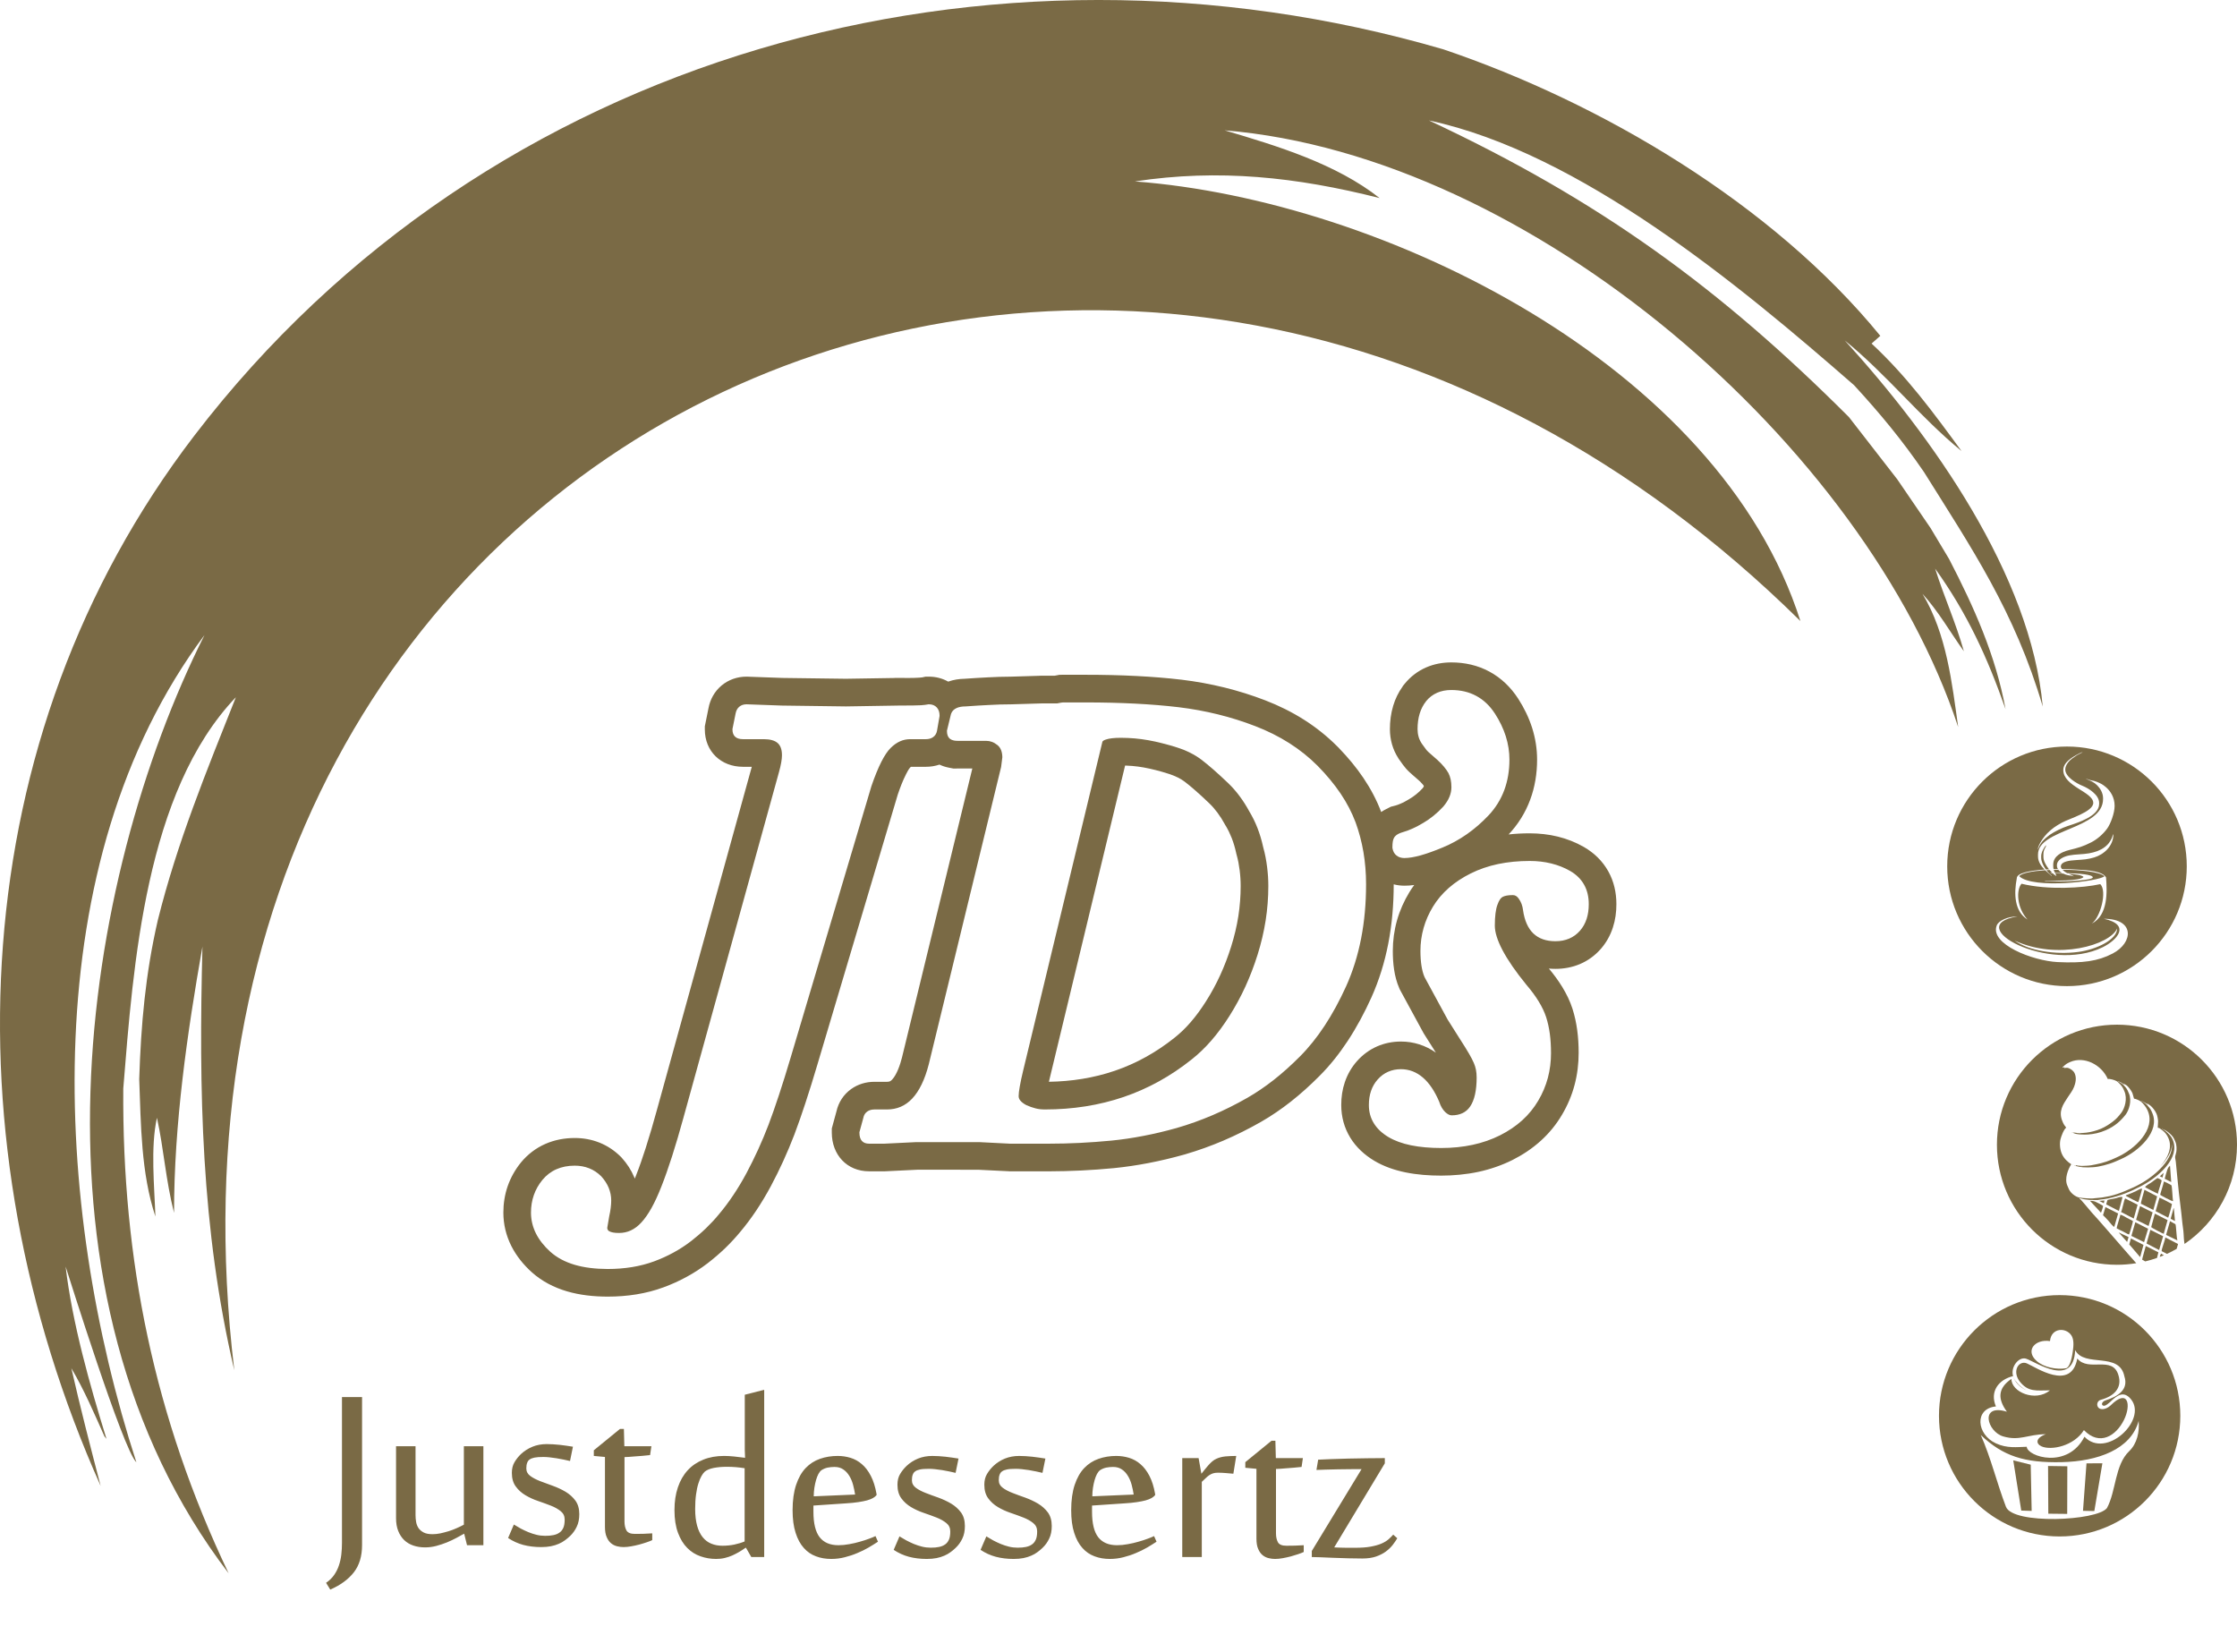 <?xml version="1.0" encoding="UTF-8"?>
<svg id="Layer_2" data-name="Layer 2" xmlns="http://www.w3.org/2000/svg" viewBox="0 0 896.39 661.98">
  <defs>
    <style>
      .cls-1 {
        fill-rule: evenodd;
      }

      .cls-1, .cls-2 {
        fill: #7a6a45;
        stroke-width: 0px;
      }
    </style>
  </defs>
  <g id="Layer_1-2" data-name="Layer 1">
    <g>
      <path class="cls-1" d="M40.33,595.36c-4.09-15.65-8.16-31.4-11.74-47.17,5.17,8.76,9.1,17.98,13.25,27.27.28.34.55.69.83,1.04-6.75-21.8-13.7-46.43-16.38-69.05.94,2.77,23,73.47,28.36,78.44-33.27-102.52-40.88-240.04,27.29-331.44-49.42,98.27-75.67,264.45,9.68,375.92-29.8-62.39-42.72-125.68-42.22-194.24,4.01-49.53,8.89-118.86,45.11-156.76-11.78,29.68-23.48,58.02-31.28,89.35-4.94,21.43-6.74,41.71-7.44,63.67.69,18.28.7,37.47,6.48,55.02-.4-12.23-2.01-27.7.62-39.56,2.77,12.59,3.45,24.64,6.85,38.1,0-35.46,5.23-71.85,11.38-106.67-1.49,57.4-.55,113.13,12.77,169.73C48.12,169.35,452.43-16.43,721.44,248.82c-32.63-102.61-167.27-168.63-266.68-176.13,33.67-5.13,64.76-1.76,98.07,6.67-17.5-13.78-40.94-20.87-62.11-27.14,122.76,10.13,256.76,126.4,293.94,239.05-2.47-17.44-4.54-37.14-14.31-53.37,6.53,7.2,11.01,15.23,16.6,23.05-3.17-11.32-8-21.94-11.52-33.12,12.9,17.98,20.94,35.58,28.21,56.28-3.98-21.61-12.62-40.83-22.61-60.12-2.49-4.15-4.97-8.31-7.46-12.46-4.44-6.5-8.88-13-13.32-19.49-6.45-8.31-12.9-16.62-19.36-24.93-51.76-51.76-100.13-86.98-168.29-118.85,60.51,12.93,124.25,65.82,170.35,106.08,10.48,11.4,19.29,22.04,28.02,34.81,18.87,30.19,36.36,55.78,47.58,93.93-4.82-52.85-44.53-108.49-79.31-146.66,16.93,13.78,30.06,30.62,46.76,44.29-11.35-15.53-21.95-29.97-36.04-43.06,1.16-1.03,2.33-2.06,3.5-3.09-43.14-52.85-111.68-93.34-175.08-114.79-181.51-52.93-382.82.97-500.6,154.89C-14.8,295.66-21.41,457.23,40.33,595.36h0Z"/>
      <g>
        <path class="cls-1" d="M507.74,347.36c-.17-1.34-.37-2.65-.62-3.93h0c-.25-1.31-.56-2.61-.92-3.89l-.03-.12c-.59-2.71-1.35-5.25-2.27-7.62-.93-2.39-2.03-4.62-3.29-6.7l-.05-.09c-1.17-2.15-2.45-4.17-3.86-6.05-1.39-1.87-2.9-3.59-4.51-5.14-2.23-2.13-4.22-3.96-5.97-5.49-1.85-1.61-3.49-2.96-4.9-4.03h-.01c-1.33-1-2.79-1.89-4.38-2.69-1.62-.81-3.4-1.53-5.34-2.15-1.94-.62-3.89-1.17-5.85-1.66-1.95-.5-3.81-.9-5.59-1.22-1.81-.32-3.63-.57-5.47-.73h0c-1.84-.15-3.7-.24-5.57-.24-2.63,0-4.61.23-5.94.68-.88.29-1.36.61-1.44.96h0l-31.76,131.78c-.59,2.45-1.04,4.56-1.35,6.35-.29,1.64-.44,2.91-.44,3.79,0,.6.2,1.17.61,1.71.51.65,1.32,1.29,2.44,1.89.64.29,1.27.54,1.87.75.61.21,1.23.4,1.84.56.53.14,1.12.25,1.74.33.63.07,1.3.11,2.01.11,11.24,0,21.77-1.67,31.56-5,9.77-3.33,18.84-8.33,27.2-15h0c2.76-2.17,5.4-4.69,7.91-7.58,2.53-2.9,4.96-6.2,7.29-9.88,2.35-3.71,4.47-7.62,6.36-11.71,1.86-4.07,3.52-8.38,4.94-12.92,1.42-4.55,2.5-9.1,3.21-13.65.71-4.54,1.07-9.14,1.07-13.8,0-1.25-.04-2.51-.12-3.75-.08-1.24-.21-2.53-.37-3.87ZM496.22,367.07c-.64,4.08-1.61,8.11-2.84,12.05-1.24,3.96-2.71,7.84-4.44,11.61-1.65,3.58-3.53,7.07-5.65,10.4-1.89,2.99-3.96,5.88-6.28,8.54-1.94,2.23-4.09,4.32-6.41,6.15-7.22,5.75-15.21,10.25-23.92,13.21-8.51,2.9-17.4,4.26-26.37,4.4.14-.61.28-1.21.43-1.81l30.1-124.9h0c.96.03,1.92.08,2.88.17,1.51.13,3,.33,4.49.59,1.62.29,3.23.65,4.83,1.05,1.74.44,3.47.94,5.19,1.49,1.28.41,2.55.9,3.76,1.5.94.47,1.84,1.01,2.68,1.64,1.46,1.11,2.87,2.3,4.26,3.51,1.91,1.67,3.77,3.39,5.6,5.15,1.2,1.15,2.3,2.42,3.3,3.76,1.11,1.49,2.1,3.06,2.99,4.7l.17.32.22.34c.93,1.55,1.71,3.19,2.37,4.87.75,1.93,1.33,3.93,1.77,5.96l.05.26.12.42c.29,1.04.53,2.06.73,3.08.2,1.05.36,2.11.5,3.18.13,1.07.24,2.15.3,3.22.07,1.02.1,2.03.1,3.05,0,4.05-.31,8.09-.93,12.09Z"/>
        <path class="cls-1" d="M644.44,349.08c-2.3-4.12-5.68-7.37-9.75-9.72-3.29-1.89-6.82-3.27-10.48-4.17-3.68-.9-7.46-1.3-11.24-1.31-2.82,0-5.65.14-8.45.45h0c3.78-4.03,6.7-8.68,8.62-13.85,1.93-5.16,2.79-10.62,2.79-16.12,0-4.32-.68-8.59-1.98-12.7-1.32-4.15-3.25-8.09-5.61-11.75-2.92-4.51-6.75-8.25-11.49-10.81-4.73-2.56-9.94-3.7-15.3-3.7-3.48,0-6.91.63-10.1,2.02-3.35,1.46-6.24,3.68-8.55,6.51l-.77.94-.1.21c-1.68,2.34-2.93,4.93-3.76,7.69-.92,3.05-1.32,6.22-1.32,9.4,0,2.04.28,4.09.84,6.05s1.4,3.81,2.5,5.51l.13.24.68.94c.75,1.05,1.44,2.08,2.33,3.07.41.47.87.93,1.35,1.38.41.38.81.73,1.2,1.08l2.61,2.28c.5.46,1.03.98,1.51,1.56.12.15.26.32.39.49.02.14.03.27.03.4-.12.23-.32.49-.49.69-.78.85-1.63,1.64-2.53,2.37-.88.72-1.83,1.37-2.81,1.94l-.33.19-.07.05c-.49.29-.99.58-1.49.84-.34.18-.67.34-1.01.5l-.08.02-.41.19c-.39.17-.77.32-1.15.47-.31.11-.63.22-.99.32-2.73.78-.79-.04-3.67,1.4-.7.35-1.38.74-2.03,1.19-1.81-4.81-4.24-9.35-7.1-13.6-2.85-4.24-6.14-8.18-9.69-11.86l-.04-.07-.91-.9c-3.99-3.99-8.42-7.52-13.18-10.54-4.9-3.11-10.12-5.68-15.53-7.77-5.32-2.05-10.78-3.76-16.32-5.13-5.64-1.39-11.37-2.43-17.13-3.13-6.03-.71-12.08-1.18-18.13-1.49-6.78-.35-13.57-.49-20.35-.49h-8.87c-2.42,0-1-.07-3.04.27-.2.03-.41.07-.62.11h-5.7l-.22.02-11.53.35c-1.57,0-3.14.03-4.7.08-1.54.04-3.03.11-4.56.2-1.48.07-3,.15-4.54.25-1.6.1-3.2.21-4.8.32-2.24.04-4.45.38-6.55,1.14-2.32-1.31-4.96-1.99-7.72-1.99h-1.33l-1.34.29c-.07.01-.17.02-.26.03-.33.04-.67.07-1.01.09-2.77.19-5.6.1-8.37.1h-1.32l-.12.03-19.53.31-25.35-.33-13.61-.49-.27-.03h-.59c-3.7,0-7.23,1.22-10.06,3.61-2.76,2.35-4.51,5.49-5.17,9.03l-1.47,7.26v1.25c0,8.81,6.49,14.95,15.21,14.97h3.61l-38.05,137.6c-1.39,5.07-2.85,10.11-4.45,15.1-1.22,3.8-2.51,7.58-3.98,11.29-.13.34-.26.68-.4,1.02-.07-.17-.14-.35-.21-.52-1.18-2.86-2.89-5.48-4.97-7.78l-.27-.3-.17-.17c-2.45-2.45-5.33-4.37-8.54-5.66-3.16-1.26-6.5-1.85-9.9-1.85-4.05,0-8.04.73-11.76,2.36-3.83,1.67-7.13,4.22-9.79,7.43-2.31,2.85-4.11,6.03-5.31,9.46-1.19,3.42-1.75,7.01-1.75,10.64,0,4.66,1.08,9.15,3.16,13.32,2.04,4.06,4.92,7.6,8.29,10.63,4.04,3.6,8.84,6.06,14,7.58,5.29,1.56,10.85,2.12,16.34,2.13,3.88,0,7.75-.28,11.56-.9,3.71-.61,7.37-1.54,10.9-2.85,3.18-1.17,6.28-2.57,9.25-4.2,2.94-1.6,5.76-3.43,8.42-5.47,2.42-1.88,4.74-3.86,6.94-5.97,2.12-2.05,4.11-4.19,5.99-6.46,2.3-2.72,4.44-5.6,6.45-8.59,2.11-3.16,4.06-6.43,5.86-9.77,1.77-3.32,3.44-6.69,5-10.11,1.58-3.47,3.06-6.99,4.43-10.55,1.56-4.14,3.01-8.32,4.39-12.52,1.68-5.08,3.26-10.2,4.78-15.33l32.29-108.46c.94-2.75,1.97-5.5,3.29-8.09.36-.71,1.08-2.11,1.62-2.67.1-.1.24-.23.37-.34h5.98c1.87,0,3.71-.29,5.44-.88,1.19.57,2.45.97,3.74,1.22,2.81.54,1.04.34,3.67.34h5.76l-28.2,115.84c-.68,2.66-2,6.77-3.97,8.84-.64.67-1.11.85-2.03.85h-5.05c-3.36.01-6.6.95-9.34,2.93-3.01,2.16-5.04,5.3-5.85,8.9l-1.87,6.86v1.7c0,8.79,6.03,15.5,14.99,15.47h6.26l12.94-.63h16.61s7.97.01,7.97.01l12.16.6.33.03h15.6c4.36-.01,8.73-.12,13.09-.33,4.37-.21,8.75-.54,13.11-.95,4.66-.47,9.29-1.16,13.87-2.04,4.75-.91,9.46-2.04,14.12-3.34l.75-.21.07-.03c5.08-1.49,10.08-3.29,14.96-5.37,5.19-2.22,10.26-4.75,15.16-7.55,4.17-2.39,8.13-5.11,11.91-8.07,4.05-3.19,7.88-6.65,11.51-10.31,4.28-4.27,8.03-9.04,11.36-14.1,3.61-5.49,6.71-11.32,9.43-17.31,3.1-6.89,5.33-14.15,6.77-21.56,1.53-7.84,2.19-15.83,2.19-23.82,1.4.37,2.86.55,4.34.55,1.3,0,2.59-.1,3.88-.28-.68.93-1.33,1.89-1.93,2.87-2.15,3.53-3.84,7.33-4.97,11.31-1.12,3.98-1.68,8.09-1.68,12.22,0,2.52.14,5.03.52,7.52.38,2.52,1.02,5.01,2.04,7.36l.24.56,9.38,17.25.29.5,4.79,7.58c-4.11-2.89-8.87-4.45-14.01-4.45-3.3,0-6.53.63-9.56,1.95-3.07,1.35-5.77,3.35-8,5.85-2.19,2.46-3.84,5.32-4.9,8.44-1.02,2.97-1.46,6.08-1.45,9.22,0,4.66,1.19,9.12,3.64,13.1,2.37,3.85,5.71,6.88,9.57,9.2,3.86,2.3,8.15,3.76,12.54,4.66,4.69.96,9.51,1.3,14.29,1.3s10.02-.46,14.92-1.51c4.72-1.02,9.31-2.59,13.63-4.74,4.1-2.06,7.94-4.61,11.34-7.69,3.36-3.03,6.23-6.54,8.53-10.45,2.21-3.72,3.91-7.72,5.03-11.92,1.12-4.22,1.65-8.56,1.64-12.91,0-3.04-.17-6.08-.58-9.1-.39-2.88-1-5.74-1.89-8.52-.98-3.06-2.4-5.97-4.08-8.71-1.59-2.61-3.41-5.07-5.38-7.41.86.08,1.73.12,2.64.12,3.36,0,6.68-.61,9.78-1.91,3.21-1.36,6.01-3.4,8.31-6,2.23-2.52,3.88-5.46,4.92-8.68.99-3.02,1.41-6.19,1.4-9.38,0-4.6-1-9.09-3.26-13.14ZM376.5,286.86l-.03.18-1.01,5.8v.02c-.21,1.09-.76,1.94-1.63,2.53-.75.51-1.7.77-2.82.77h-6.3c-1.42,0-2.76.28-4.02.84-1.31.58-2.58,1.47-3.8,2.68-1.21,1.19-2.45,3.04-3.72,5.53-1.32,2.61-2.65,5.87-3.99,9.78l-32.33,108.64c-1.68,5.66-3.25,10.67-4.69,15.03-1.5,4.56-2.91,8.58-4.22,12.03-1.28,3.34-2.66,6.63-4.15,9.9-1.47,3.22-3.04,6.37-4.69,9.48h0c-1.67,3.11-3.44,6.06-5.3,8.83-1.84,2.75-3.77,5.32-5.77,7.68-1.59,1.94-3.32,3.79-5.15,5.55-1.87,1.8-3.89,3.53-6.02,5.19h-.01c-2.16,1.66-4.47,3.17-6.95,4.52-2.46,1.35-5.06,2.53-7.79,3.54-2.78,1.02-5.72,1.79-8.84,2.3-3.11.51-6.37.76-9.76.76h0c-5.04-.01-9.45-.57-13.23-1.68-3.89-1.15-7.14-2.89-9.73-5.2h-.01c-2.54-2.3-4.47-4.75-5.78-7.35-1.32-2.65-1.99-5.44-1.99-8.36,0-2.49.38-4.82,1.14-7s1.9-4.21,3.41-6.06h0c1.59-1.92,3.47-3.37,5.67-4.33,2.17-.95,4.61-1.42,7.32-1.42,2.09,0,4.01.35,5.79,1.06,1.79.71,3.4,1.78,4.82,3.2l.06.07c1.3,1.44,2.28,2.96,2.94,4.56.67,1.64,1,3.33,1,5.09,0,.89-.07,1.9-.21,3.01-.13,1.04-.32,2.13-.58,3.26l-.8,4.68c.03.59.28,1.03.74,1.31.79.48,2.12.73,3.97.73,1.7,0,3.28-.34,4.74-1.02,1.49-.69,2.89-1.74,4.19-3.15h0c1.39-1.49,2.75-3.44,4.09-5.83,1.36-2.44,2.7-5.36,4.02-8.74,1.36-3.45,2.77-7.44,4.22-11.96,1.47-4.59,3-9.77,4.58-15.52h0s0-.01,0-.01l38.27-138.43c.4-1.42.7-2.73.9-3.89.19-1.1.29-2.06.29-2.86,0-2.22-.56-3.84-1.68-4.85-1.17-1.06-3.06-1.59-5.64-1.59h-8.36c-2.74-.01-4.15-1.34-4.15-3.9v-.15l.04-.22,1.22-6.05c.22-1.14.7-2.03,1.45-2.66.78-.66,1.75-.99,2.91-.99h.07s14.15.51,14.15.51l25.64.34,20.9-.34h.03c4.9-.01,7.97-.05,9.11-.13.55-.03,1.1-.09,1.61-.15.48-.06.89-.12,1.2-.19l.21-.04h.18c1.34,0,2.4.44,3.18,1.29.72.81,1.09,1.89,1.09,3.24v.14ZM545.41,376.03c-1.33,6.82-3.33,13.2-5.99,19.11-2.64,5.82-5.51,11.09-8.6,15.79-3.1,4.71-6.41,8.84-9.94,12.37-3.52,3.54-7.02,6.67-10.51,9.41-3.52,2.76-7.04,5.14-10.57,7.16-4.58,2.62-9.25,4.95-14.01,6.98-4.7,2-9.5,3.72-14.4,5.13h-.01c-4.5,1.26-8.91,2.31-13.23,3.13-4.33.84-8.62,1.47-12.85,1.89-4.22.4-8.42.71-12.59.92-4.15.2-8.33.31-12.55.31h0s-6.76.01-6.76.01h-8.45s-12.6-.64-12.6-.64h0s-8.23.01-8.23.01h0s-16.89-.01-16.89-.01l-12.93.63h-6.02c-2.57.01-3.9-1.49-3.9-4.4v-.22l.08-.28,1.49-5.45c.2-1.08.73-1.93,1.56-2.53.76-.54,1.72-.83,2.87-.83h5.04c3.98,0,7.33-1.44,10.05-4.3,2.87-3.02,5.11-7.62,6.7-13.81h0l28.99-119.12.49-3.88c-.03-2.2-.67-3.85-1.94-4.87-.71-.58-1.46-1.02-2.21-1.3-.73-.27-1.5-.41-2.29-.41h-11.35c-.59,0-1.12-.04-1.58-.13-.62-.12-1.14-.34-1.54-.63h0c-.49-.38-.84-.88-1.05-1.53-.15-.47-.23-1-.23-1.61v-.2l.06-.25,1.52-6.26.04-.15c.37-1.12,1.17-1.94,2.37-2.45.93-.39,2.09-.59,3.48-.59,1.71-.12,3.37-.23,5.06-.34,1.54-.09,3.01-.18,4.45-.24h.03c1.3-.08,2.71-.15,4.24-.19,1.63-.05,3.17-.07,4.58-.07l12.26-.37h.05s3.57-.01,3.57-.01h2.51c.46-.1.87-.19,1.27-.25.51-.09.93-.13,1.26-.13h8.87c6.94,0,13.54.16,19.79.48,6.23.32,12.02.8,17.36,1.43h.01c5.39.65,10.65,1.61,15.8,2.88,5.11,1.26,10.11,2.83,14.99,4.72,4.91,1.89,9.44,4.16,13.57,6.78,4.15,2.64,7.92,5.64,11.29,9.02h.01c3.66,3.72,6.75,7.44,9.28,11.19,2.54,3.77,4.53,7.6,5.98,11.47h.01c1.4,3.84,2.46,7.83,3.17,11.97.7,4.13,1.06,8.43,1.06,12.9,0,7.69-.66,14.95-1.99,21.76ZM562.81,343.79h0,0c-1.31,0-2.38-.34-3.22-1.02-.88-.7-1.41-1.69-1.61-2.94l-.03-.19v-.12c0-.92.05-1.7.16-2.34.14-.84.42-1.5.82-1.98h0s.02-.02.02-.02h0s.03-.04.03-.04v-.02s.01,0,.01,0c.35-.41.84-.77,1.45-1.07.5-.25,1.11-.47,1.8-.67.58-.17,1.18-.36,1.8-.59.6-.23,1.21-.47,1.8-.74l.04-.02c.67-.28,1.35-.61,2.05-.97.7-.37,1.47-.81,2.3-1.31h.02c1.47-.87,2.89-1.84,4.23-2.94,1.35-1.09,2.65-2.31,3.89-3.67,1.08-1.28,1.91-2.57,2.44-3.87.52-1.25.79-2.55.79-3.88,0-1.15-.11-2.2-.31-3.14-.21-.94-.5-1.77-.88-2.5h0s-.01-.02-.01-.02c-.43-.77-1.02-1.62-1.77-2.52h0c-.72-.88-1.62-1.81-2.7-2.79l-2.66-2.33c-.37-.32-.68-.6-.9-.8h-.01c-.26-.26-.49-.49-.69-.72h-.01c-.27-.31-.79-1.03-1.56-2.12l-.37-.51-.02-.04c-.56-.84-.99-1.74-1.27-2.71h.01c-.28-.96-.42-1.97-.42-3.03,0-2.28.28-4.35.84-6.2.57-1.89,1.44-3.57,2.61-5.03v-.02c1.22-1.48,2.68-2.6,4.4-3.35,1.67-.73,3.57-1.1,5.67-1.1,3.76,0,7.11.79,10.04,2.38,2.93,1.58,5.42,3.94,7.44,7.07h.01c1.93,2.99,3.38,6.02,4.35,9.08.97,3.08,1.46,6.2,1.46,9.36,0,4.43-.69,8.52-2.08,12.26-1.4,3.75-3.5,7.12-6.3,10.1h-.01c-2.71,2.87-5.61,5.39-8.69,7.54-3.07,2.14-6.3,3.92-9.69,5.31-3.33,1.39-6.25,2.43-8.74,3.13-2.61.73-4.79,1.09-6.53,1.09h0ZM635.77,368.18c-.59,1.82-1.49,3.41-2.69,4.76-1.22,1.38-2.66,2.43-4.32,3.13-1.64.69-3.47,1.04-5.47,1.04-7.5,0-11.83-4.16-13-12.5v-.02c-.1-.83-.29-1.62-.57-2.38-.27-.73-.62-1.41-1.07-2.05l-.02-.03c-.37-.54-.76-.94-1.18-1.18-.36-.21-.78-.32-1.26-.32-.94,0-1.75.06-2.43.19-.63.11-1.17.29-1.61.51l-.02.02c-.36.17-.69.48-1.01.92-.39.55-.75,1.28-1.06,2.18l-.02.05c-.35.93-.61,2.08-.78,3.44-.18,1.39-.27,3.03-.27,4.92,0,2.64,1.02,5.91,3.06,9.8,2.13,4.04,5.34,8.7,9.63,13.95,1.96,2.29,3.6,4.51,4.9,6.65,1.33,2.17,2.33,4.29,2.99,6.32.64,2.01,1.13,4.21,1.46,6.62.31,2.34.47,4.88.47,7.62h.01c0,3.49-.42,6.84-1.27,10.05-.86,3.19-2.14,6.24-3.87,9.15-1.72,2.92-3.86,5.54-6.42,7.86-2.55,2.3-5.51,4.3-8.87,5.99-3.39,1.7-7.05,2.97-10.99,3.82-3.93.84-8.12,1.27-12.6,1.27s-8.56-.36-12.07-1.08c-3.57-.73-6.6-1.84-9.08-3.32-2.57-1.54-4.51-3.37-5.82-5.5-1.34-2.17-2-4.6-2-7.32,0-2.05.28-3.93.86-5.63.59-1.74,1.49-3.29,2.69-4.63,1.21-1.36,2.6-2.39,4.17-3.07,1.56-.69,3.27-1.03,5.12-1.03,3.31,0,6.29,1.15,8.92,3.45,2.48,2.17,4.62,5.36,6.42,9.57l.02.06.04.12c.26.83.6,1.58,1,2.25.39.66.85,1.24,1.36,1.74.92.86,1.78,1.3,2.57,1.3,3.31,0,5.77-1.16,7.37-3.48,1.77-2.54,2.65-6.49,2.65-11.82h-.01c0-1.03-.09-2.02-.28-2.97h.01c-.19-.94-.48-1.85-.86-2.74l-.02-.03c-.39-.93-1.03-2.17-1.92-3.7-.94-1.61-2.11-3.5-3.5-5.65l-.02-.02-5.04-7.98-.06-.11-9.11-16.76-.03-.06-.05-.1c-.56-1.28-.97-2.82-1.24-4.6-.26-1.71-.4-3.67-.4-5.86,0-3.17.43-6.24,1.27-9.2.84-2.97,2.1-5.83,3.77-8.56,1.67-2.75,3.78-5.24,6.32-7.47,2.51-2.2,5.44-4.14,8.79-5.81,3.34-1.67,6.99-2.92,10.94-3.76,3.94-.82,8.17-1.24,12.68-1.24h0c3.07,0,5.95.34,8.62,1,2.74.67,5.27,1.67,7.58,3,2.5,1.44,4.37,3.29,5.62,5.53,1.24,2.22,1.86,4.81,1.86,7.77,0,2.18-.28,4.16-.86,5.93Z"/>
      </g>
      <path class="cls-2" d="M145.08,619.11c0,4.41-1.09,8.01-3.27,10.84-2.19,2.81-5.34,5.14-9.47,6.94l-1.68-2.71c1.3-.89,2.37-1.92,3.2-3.1.83-1.19,1.48-2.48,1.94-3.86.47-1.39.79-2.85.97-4.37.18-1.53.26-3.11.26-4.73v-58.37h8.05v59.36h0ZM166.51,579.46v27.6c0,.91.08,1.84.24,2.75s.48,1.72.95,2.43c.5.71,1.19,1.31,2.06,1.76.89.48,2.1.69,3.6.69.97,0,2-.11,3.11-.33,1.1-.24,2.21-.54,3.32-.87,1.13-.36,2.21-.75,3.24-1.23,1.05-.45,2-.93,2.85-1.38v-31.42h7.82v39.65h-6.55l-1.15-4.63c-.89.49-1.92,1.07-3.1,1.7-1.19.63-2.46,1.24-3.82,1.8-1.39.55-2.79,1.03-4.28,1.42-1.46.38-2.94.58-4.45.58-1.7,0-3.26-.24-4.71-.73-1.42-.48-2.65-1.21-3.68-2.2-1.01-.99-1.82-2.2-2.39-3.66-.58-1.45-.87-3.15-.87-5.13v-28.8h7.81ZM232.13,606.64c0,1.98-.34,3.66-1.03,5.07-.67,1.42-1.56,2.67-2.69,3.74-.61.59-1.29,1.14-2.02,1.68-.73.55-1.56,1.03-2.49,1.42-.93.42-1.98.73-3.15.97-1.15.22-2.45.34-3.88.34-2.63,0-5.02-.3-7.18-.87-2.15-.58-4.19-1.51-6.09-2.77l2.31-5.4c.85.53,1.76,1.07,2.73,1.6.97.51,1.98.99,3.05,1.44,1.07.44,2.16.79,3.27,1.07,1.12.28,2.29.42,3.48.42,1.32,0,2.43-.1,3.36-.3s1.72-.51,2.37-.99c.64-.41,1.13-1.03,1.51-1.82.39-.79.59-1.94.59-3.44,0-1.37-.53-2.47-1.56-3.3-1.05-.86-2.36-1.61-3.92-2.22-1.56-.61-3.26-1.23-5.1-1.86-1.84-.61-3.54-1.39-5.11-2.32-1.56-.93-2.87-2.09-3.89-3.5-1.05-1.4-1.59-3.24-1.59-5.48,0-1.66.36-3.08,1.05-4.25.69-1.19,1.56-2.28,2.61-3.29,1.31-1.22,2.85-2.21,4.57-2.92,1.74-.72,3.66-1.07,5.76-1.07,1.64,0,3.4.12,5.24.31,1.82.22,3.58.46,5.25.74l-1.17,5.73c-.77-.19-1.62-.39-2.55-.57-.93-.2-1.88-.38-2.87-.53-.99-.16-1.92-.28-2.83-.38-.91-.1-1.72-.14-2.42-.14-1.54,0-2.74.08-3.6.26-.83.18-1.5.43-1.96.79-.43.3-.75.73-.94,1.31-.22.55-.34,1.28-.34,2.21,0,1.25.53,2.26,1.58,3.03,1.03.77,2.36,1.46,3.94,2.08,1.58.61,3.28,1.24,5.1,1.88,1.8.65,3.51,1.44,5.09,2.37,1.58.95,2.91,2.14,3.95,3.54,1.03,1.41,1.57,3.23,1.57,5.42h0ZM242.41,583.75l-4.46-.41v-2.26l10.49-8.57h1.56l.18,6.95h10.84l-.53,3.54c-.95.12-2.04.22-3.21.32-1.18.1-2.29.17-3.34.25-1.23.12-2.47.2-3.7.24v25.8c0,1.42.26,2.61.77,3.56.54.95,1.66,1.41,3.4,1.41.93,0,2.04,0,3.37-.04,1.3-.04,2.51-.1,3.58-.18v2.71c-.57.28-1.31.57-2.22.87-.91.32-1.92.61-2.98.91-1.09.28-2.18.53-3.25.71-1.09.2-2.1.3-3.03.3-.85,0-1.72-.1-2.59-.32-.89-.22-1.7-.61-2.41-1.19-.71-.57-1.31-1.4-1.76-2.47-.48-1.05-.71-2.43-.71-4.13v-28h0ZM298.56,584.09c-.04-.58-.06-1.15-.06-1.74-.04-.46-.06-.95-.06-1.47v-22.06l7.78-1.98v67.01h-5.16l-2.14-3.71h-.18c-.81.59-1.66,1.14-2.55,1.66-.89.51-1.8.99-2.75,1.42-.95.42-1.96.75-3.05,1.01s-2.21.38-3.42.38c-2.16,0-4.26-.34-6.25-1.05-2.02-.69-3.8-1.8-5.34-3.37-1.55-1.54-2.77-3.56-3.7-6.05-.93-2.49-1.41-5.52-1.41-9.06s.46-6.45,1.37-9.16c.91-2.71,2.23-4.99,3.95-6.85,1.7-1.86,3.8-3.26,6.26-4.25,2.45-.99,5.22-1.48,8.3-1.48,1.25,0,2.6.08,4.06.23,1.48.16,2.93.32,4.35.52h0ZM278.56,604.6c0,2.64.28,4.87.79,6.73.52,1.86,1.27,3.39,2.24,4.59.97,1.19,2.12,2.06,3.48,2.59,1.35.56,2.83.81,4.45.81s3.21-.15,4.75-.47c1.54-.34,2.93-.75,4.11-1.25v-29.34c-1.22-.2-2.41-.33-3.56-.43-1.12-.1-2.35-.14-3.68-.14-1.86,0-3.56.16-5.12.45-1.56.32-2.77.81-3.62,1.51-.44.39-.87.97-1.31,1.74-.45.77-.87,1.78-1.24,2.99-.4,1.22-.7,2.67-.93,4.37-.24,1.7-.36,3.66-.36,5.85h0ZM335.71,583.34c1.72,0,3.42.25,5.08.75,1.66.51,3.19,1.34,4.55,2.53,1.39,1.17,2.58,2.73,3.6,4.69,1.03,1.96,1.78,4.37,2.3,7.28v.46c-.36.43-.83.81-1.43,1.16-.59.34-1.38.66-2.35.93-.97.26-2.16.5-3.56.71-1.41.22-3.11.38-5.07.5l-12.88.87v2.49c0,4.67.84,8.08,2.5,10.21,1.66,2.12,4.17,3.19,7.53,3.19,1.39,0,2.83-.14,4.32-.42,1.5-.26,2.91-.59,4.27-.99,1.35-.37,2.57-.77,3.68-1.19,1.09-.39,1.96-.75,2.57-1.06l.99,2.25c-1.13.75-2.37,1.52-3.76,2.34-1.4.81-2.88,1.54-4.51,2.21-1.6.69-3.28,1.25-5.02,1.68-1.76.46-3.58.68-5.42.68-2.22,0-4.26-.34-6.12-1.05-1.88-.69-3.52-1.8-4.9-3.37-1.39-1.54-2.48-3.56-3.27-6.05-.81-2.49-1.21-5.52-1.21-9.06,0-3.98.48-7.36,1.41-10.15.93-2.79,2.2-5.03,3.82-6.73,1.62-1.7,3.54-2.93,5.74-3.7,2.19-.77,4.58-1.16,7.14-1.16h0ZM329.14,589.07c-.42.32-.81.81-1.19,1.49-.35.67-.67,1.48-.95,2.43-.27.95-.49,1.98-.67,3.11-.16,1.1-.26,2.25-.26,3.42l16.58-.71c-.2-1.31-.47-2.63-.83-3.96-.37-1.34-.87-2.53-1.52-3.56-.64-1.05-1.43-1.9-2.4-2.55-.97-.68-2.15-.99-3.54-.99-.93,0-1.84.1-2.75.27-.91.2-1.72.56-2.47,1.05h0ZM386.64,611.39c0,1.98-.33,3.66-1.03,5.07-.67,1.42-1.56,2.67-2.69,3.73-.61.6-1.28,1.15-2.02,1.69-.73.55-1.56,1.03-2.49,1.42-.93.42-1.98.73-3.14.97-1.15.22-2.46.34-3.88.34-2.63,0-5.03-.3-7.18-.87-2.16-.58-4.2-1.51-6.1-2.77l2.32-5.4c.85.53,1.76,1.06,2.73,1.6.97.51,1.98.99,3.04,1.44,1.07.44,2.16.79,3.27,1.07,1.13.28,2.29.42,3.48.42,1.33,0,2.43-.1,3.36-.3s1.73-.52,2.38-.99c.63-.42,1.13-1.03,1.5-1.82.4-.79.59-1.94.59-3.44,0-1.37-.53-2.48-1.56-3.31-1.05-.85-2.35-1.6-3.91-2.21-1.57-.62-3.27-1.23-5.11-1.86-1.84-.62-3.54-1.39-5.1-2.32-1.57-.93-2.87-2.09-3.9-3.5-1.05-1.4-1.58-3.24-1.58-5.48,0-1.66.35-3.09,1.04-4.25.7-1.19,1.57-2.28,2.62-3.29,1.3-1.23,2.84-2.21,4.57-2.93,1.74-.71,3.66-1.06,5.75-1.06,1.65,0,3.41.12,5.25.31,1.82.22,3.58.46,5.24.74l-1.17,5.73c-.77-.2-1.62-.39-2.55-.57-.93-.2-1.88-.38-2.87-.54-.99-.15-1.92-.27-2.83-.37-.91-.1-1.72-.14-2.41-.14-1.54,0-2.75.08-3.6.26-.83.17-1.51.43-1.96.79-.44.3-.75.73-.95,1.3-.22.56-.34,1.29-.34,2.22,0,1.25.54,2.26,1.59,3.03,1.02.77,2.35,1.46,3.93,2.07,1.59.62,3.29,1.25,5.11,1.88,1.8.66,3.5,1.45,5.08,2.38,1.58.95,2.91,2.13,3.96,3.54,1.03,1.4,1.56,3.22,1.56,5.42h0ZM421.45,611.39c0,1.98-.33,3.66-1.03,5.07-.67,1.42-1.56,2.67-2.69,3.73-.61.6-1.28,1.15-2.02,1.69-.73.55-1.56,1.03-2.49,1.42-.93.42-1.98.73-3.14.97-1.15.22-2.46.34-3.88.34-2.63,0-5.03-.3-7.18-.87-2.16-.58-4.2-1.51-6.1-2.77l2.32-5.4c.85.53,1.76,1.06,2.73,1.6.97.51,1.98.99,3.04,1.44,1.07.44,2.16.79,3.27,1.07,1.13.28,2.29.42,3.48.42,1.33,0,2.43-.1,3.36-.3s1.73-.52,2.38-.99c.63-.42,1.13-1.03,1.5-1.82.4-.79.6-1.94.6-3.44,0-1.37-.54-2.48-1.57-3.31-1.05-.85-2.35-1.6-3.91-2.21-1.57-.62-3.27-1.23-5.11-1.86-1.84-.62-3.54-1.39-5.1-2.32-1.57-.93-2.87-2.09-3.9-3.5-1.05-1.4-1.58-3.24-1.58-5.48,0-1.66.35-3.09,1.04-4.25.7-1.19,1.57-2.28,2.62-3.29,1.3-1.23,2.84-2.21,4.57-2.93,1.74-.71,3.66-1.06,5.75-1.06,1.65,0,3.41.12,5.25.31,1.82.22,3.58.46,5.24.74l-1.17,5.73c-.77-.2-1.62-.39-2.55-.57-.93-.2-1.88-.38-2.87-.54-.99-.15-1.92-.27-2.83-.37-.91-.1-1.72-.14-2.41-.14-1.54,0-2.75.08-3.6.26-.83.17-1.51.43-1.96.79-.44.3-.75.73-.95,1.3-.22.56-.34,1.29-.34,2.22,0,1.25.54,2.26,1.59,3.03,1.02.77,2.35,1.46,3.93,2.07,1.59.62,3.29,1.25,5.11,1.88,1.8.66,3.5,1.45,5.08,2.38,1.58.95,2.91,2.13,3.96,3.54,1.03,1.4,1.56,3.22,1.56,5.42h0ZM447.34,583.34c1.72,0,3.42.25,5.08.75,1.66.51,3.19,1.34,4.55,2.53,1.39,1.17,2.58,2.73,3.61,4.69,1.02,1.96,1.78,4.37,2.29,7.28v.46c-.36.43-.83.81-1.42,1.16-.6.34-1.39.66-2.36.93-.97.26-2.15.5-3.56.71-1.41.22-3.11.38-5.06.5l-12.88.87v2.49c0,4.67.83,8.08,2.49,10.21,1.66,2.12,4.17,3.19,7.54,3.19,1.38,0,2.83-.14,4.31-.42,1.5-.26,2.91-.59,4.27-.99,1.35-.37,2.57-.77,3.68-1.19,1.09-.39,1.96-.75,2.57-1.06l.99,2.25c-1.12.75-2.37,1.52-3.76,2.34-1.4.81-2.88,1.54-4.51,2.21-1.6.69-3.28,1.25-5.02,1.68-1.76.46-3.58.68-5.42.68-2.22,0-4.26-.34-6.12-1.05-1.87-.69-3.52-1.8-4.9-3.37-1.39-1.54-2.48-3.56-3.27-6.05-.81-2.49-1.2-5.52-1.2-9.06,0-3.98.47-7.36,1.4-10.15.93-2.79,2.2-5.03,3.82-6.73,1.62-1.7,3.54-2.93,5.74-3.7,2.19-.77,4.59-1.16,7.14-1.16h0ZM440.77,589.07c-.42.32-.81.81-1.19,1.49-.35.67-.67,1.48-.95,2.43-.27.95-.49,1.98-.67,3.11-.16,1.1-.26,2.25-.26,3.42l16.58-.71c-.2-1.31-.47-2.63-.83-3.96-.37-1.34-.87-2.53-1.52-3.56-.63-1.05-1.42-1.9-2.39-2.55-.97-.68-2.16-.99-3.55-.99-.93,0-1.84.1-2.75.27-.91.2-1.72.56-2.47,1.05h0ZM494.22,590.46c-.89-.06-1.9-.16-3.03-.26-1.11-.1-2.18-.14-3.18-.14-.74,0-1.37.08-1.89.24-.51.16-1.02.4-1.5.71-.49.34-.97.71-1.42,1.17-.46.43-1.01.95-1.63,1.54v30.13h-7.83v-39.64h6.55l1.11,6.21h.06c.43-.52.87-1.07,1.32-1.66.48-.6.95-1.17,1.43-1.7.49-.56,1.01-1.05,1.54-1.53.53-.45,1.13-.83,1.74-1.09,1.03-.47,2.22-.77,3.52-.91,1.33-.11,2.77-.19,4.36-.19l-1.15,7.12h0ZM503.47,588.5l-4.46-.42v-2.25l10.49-8.57h1.56l.18,6.95h10.84l-.53,3.54c-.95.12-2.04.21-3.21.31-1.18.1-2.29.18-3.34.26-1.23.12-2.47.2-3.7.24v25.8c0,1.42.26,2.61.77,3.56.54.95,1.66,1.4,3.4,1.4.93,0,2.04,0,3.37-.04,1.3-.03,2.51-.09,3.58-.17v2.71c-.57.27-1.31.57-2.22.87-.91.31-1.92.61-2.98.91-1.09.27-2.18.53-3.25.71-1.09.2-2.1.3-3.03.3-.85,0-1.72-.1-2.59-.32-.89-.22-1.7-.61-2.41-1.19-.71-.57-1.31-1.4-1.76-2.47-.48-1.05-.71-2.43-.71-4.13v-28h0ZM528.2,584.84c1.19-.08,2.87-.16,5.01-.22,2.16-.08,4.49-.16,7.02-.22,2.54-.05,5.09-.09,7.68-.13,2.59-.04,4.93-.06,7-.06v2.09l-20.28,33.68c.38.04.93.06,1.65.08.73.02,1.48.04,2.27.06.79.02,1.57.02,2.34.02h1.98c2.51,0,4.62-.14,6.35-.46,1.72-.32,3.14-.71,4.31-1.21,1.17-.51,2.1-1.07,2.81-1.68.71-.63,1.36-1.26,1.94-1.92l1.62,1.45c-.5.85-1.11,1.76-1.84,2.69-.75.95-1.66,1.84-2.77,2.65-1.09.81-2.41,1.46-3.94,2-1.52.51-3.32.77-5.42.77-1.7,0-3.6-.02-5.7-.08-2.11-.06-4.13-.12-6.09-.2s-3.7-.16-5.24-.22c-1.55-.06-2.63-.08-3.25-.08v-2.43l19.94-32.8c-1.04,0-2.41,0-4.11.02s-3.46.04-5.24.06c-1.8.02-3.5.06-5.11.12-1.6.06-2.81.1-3.62.13l.69-4.11h0Z"/>
      <g>
        <path class="cls-1" d="M843.27,351.06c-1.93-1.7-9.35-2.55-16.81-2.59.48.51,1.11.94,1.51,1.16.09.05.24.13.42.21,4.81.14,10.21.54,10.21,1.7s-10.7,1.69-12.89,1.61l-6.28-.2v-.12c3.61,0,14.23.23,15.46-1.45-.53-.73-3.11-1.09-5.92-1.27.89.4,2,.88,2.14,1-1.87-.43-2.76-.31-4.39-1.11-1.13-.04-2.21-.06-3.14-.06.18.34.35.67.45,1.07-.47-.25-.97-.63-1.46-1.08-.33,0-.64,0-.89,0h0v-.16c.2,0,.44,0,.72,0-.39-.37-.76-.77-1.11-1.2-.43.02-.85.04-1.27.07.22.3.45.59.69.87.2.24.46.46.69.69.07.08.76.61.76.62l-.08.11c-.72-.63-1.66-1.38-2.55-2.26-5.24.35-9.51,1.15-10.41,2.39,5.45,5.29,32.43,2.02,34.15,0Z"/>
        <path class="cls-1" d="M819.82,348.36c.41-.03.83-.05,1.24-.07-.63-.79-1.17-1.62-1.52-2.33-.71-1.42-.76-2.01-.72-3.8.03-1.83.88-2.45,1.18-3.54-.79.52-2.07,2.89-2.07,4.33v.78c0,1.48.94,3.23,1.55,4.15.11.17.23.32.34.48Z"/>
        <path class="cls-1" d="M820,338.52c.17-.18-.18.17,0,0h0Z"/>
        <path class="cls-1" d="M826.33,349.8c-.58-.33-1.15-.75-1.56-1.32-.61,0-1.22.02-1.82.03.14.5.34.89.54,1.26.82,0,1.79,0,2.84.03Z"/>
        <path class="cls-1" d="M828.26,299.11c-26.5,0-47.99,21.49-47.99,47.99s21.49,48,47.99,48,48-21.49,48-48-21.49-47.99-48-47.99ZM820.31,333.92c1.92-1.92,3.45-2.96,5.92-4.32,2.91-1.61,12.56-4.33,12.56-7.91,0-4.41-12.01-6.6-12.01-13.18h0c0-2.1,1.69-3.61,2.93-4.56.86-.66,3.75-2.37,4.85-2.62-.39.33-1.72.9-2.29,1.25-.77.49-1.34.89-2.04,1.4-1.05.77-2.66,2.54-2.66,4.33,0,2.98,4.59,5.61,6.93,6.55,2.45.99,6.65,3.59,6.65,6.83v.4c0,4.91-8.5,7.52-12.58,8.86-2.36.78-5.33,2.23-7.2,3.53-.99.7-2.06,1.63-2.88,2.54-.39.43-.77,1.03-1.09,1.56-.34.56-.59,1.44-.85,1.81.17-2.05,2.57-5.28,3.76-6.47ZM808.15,351.86c0-2.09,5.37-3.07,11.11-3.46-1.4-1.44-2.61-3.19-2.61-5.26v-.78c0-10.29,26.07-10.04,26.07-22.24v-.3h0c0-2.18-1.22-4.03-2.33-5.14-.74-.73-1.19-1.07-2.16-1.58-.42-.22-2.36-1.04-2.49-1.15.78.18,1.48.57,2.17.68.81.13,1.6.33,2.26.6,1.55.63,2.35,1.03,3.56,2.04,1.91,1.58,3.62,4.17,3.62,7.6,0,3.02-1.7,7.34-2.99,9.11-1.59,2.19-3.99,4.31-6.46,5.55-3.28,1.65-4.9,2.1-8.91,3.09-2.82.7-6.24,2.39-6.24,5.77v.59c0,.49.05.89.13,1.24.58-.02,1.15-.03,1.72-.04-.22-.4-.37-.86-.37-1.4v-.1c0-2.33,2.87-3.54,4.91-3.94,2.49-.49,5.36-.39,7.92-.84,2.48-.43,4.64-1.22,6.28-2.47.82-.62,1.63-1.4,2.14-2.29.29-.49.54-.8.77-1.39.15-.38.39-1.32.61-1.56,0,4.9-3.9,8.2-7.68,9.35-2.7.81-4.19.85-7.48,1.08-2.12.15-5.9.45-5.9,2.56,0,.33.17.67.41.99,2.65.01,4.86.17,6,.23,4.67.22,10.33.72,11.7,3.14.43,5.71.89,15.12-5.75,18.55,3.57-2.63,6.26-13.06,3.44-15.85-6.93,1.57-21.02,2.42-31.57-.16-2.19,2.57-1.87,9.71,2.41,14.34h0,0c-5.26-3.23-5.5-10.28-4.29-16.56ZM848.36,372c.01,4.46-8.28,8.44-15.62,9.41-9.2,1.2-19.8-.48-25.43-4.54,17.22,7.97,38.17,1.74,41.05-4.87ZM846.59,382.03h0c-5.97,3.13-12.06,3.91-22.05,3.44-9.99-.48-27.3-7.2-24.43-14.67.75-1.93,4.36-3.61,8.32-3.61-22.78,3.62,12.51,22.99,34.17,12.32,5.57-2.74,11.54-8.96.46-11.39,12.53,0,11.76,9.61,3.53,13.91Z"/>
      </g>
      <g>
        <path class="cls-1" d="M866.04,502.29c-.24.12-.44.7-.61,1.3.56-.21,1.11-.43,1.66-.66-.54-.28-.95-.52-1.05-.64Z"/>
        <polygon class="cls-1" points="854.07 495.18 859.15 497.69 860.77 492.32 855.64 489.71 854.07 495.18"/>
        <path class="cls-1" d="M862.01,473.8c-.49.34-2.59,1.45-2.39,1.91.04.09,4.8,2.51,5.12,2.57-.1-.62,1.57-5.07,1.45-5.35-.1-.22-1.55-.95-1.64-.92-.44.2-1.94,1.38-2.54,1.79Z"/>
        <path class="cls-1" d="M866.21,501.29s1.01.54,2.1,1.09c1.33-.61,2.63-1.28,3.89-2l.57-1.95-5.11-2.65c.06.7-1.66,5.03-1.45,5.51Z"/>
        <polygon class="cls-1" points="855.95 488.72 855.95 488.72 860.96 491.21 862.56 485.84 862.66 485.81 857.53 483.25 855.95 488.72"/>
        <polygon class="cls-1" points="866.54 471.79 867 469.89 865.47 471.3 866.54 471.79"/>
        <polygon class="cls-1" points="870.98 484.08 869.81 488.31 871.53 489.22 871.09 484.1 870.98 484.08"/>
        <path class="cls-1" d="M869.55,489.28l-1.58,5.5,4.55,2.21c-.42-1.23-.47-5.76-.8-6.51-.04-.08-1.88-.98-2.17-1.2Z"/>
        <polygon class="cls-1" points="865.2 500.75 866.79 495.32 861.66 492.75 861.65 492.87 860.14 498.22 865.23 500.86 865.2 500.75"/>
        <path class="cls-1" d="M870.32,482.39c-.03-.08-4.66-2.47-4.99-2.53l-1.55,5.41,5.04,2.61c.21-.35,1.58-5.32,1.5-5.49Z"/>
        <path class="cls-1" d="M844.99,489.27c.43.44,1.78,2.36,2.23,2.25l1.54-5.32-5.09-2.56-.97,3.26c.78.67,1.54,1.6,2.29,2.37Z"/>
        <path class="cls-1" d="M837.47,481.12l4.43,4.79c.11-.18.89-2.57.83-2.7-.1-.25-2.07-1.22-2.44-1.41-1.1-.59-1.54-.62-2.82-.68Z"/>
        <polygon class="cls-1" points="843.27 480.98 841.17 481.17 843.02 482.09 843.27 480.98"/>
        <path class="cls-1" d="M865.64,478.7h0c.11.26,4.72,2.64,5.12,2.57-.23-1.21-.34-5.67-.64-6.37-.06-.13-2.77-1.49-3.03-1.54-.06.81-1.55,5.11-1.45,5.34Z"/>
        <path class="cls-1" d="M862,491.66c.1.23,4.68,2.63,5.03,2.69l1.57-5.59-.03.1-5.1-2.59c-.12.61-1.5,5.34-1.47,5.39Z"/>
        <path class="cls-1" d="M868.2,469.52c-.23.76-.64,2.05-.76,2.77l2.59,1.31-.48-6.54c-.87.69-1.06,1.52-1.35,2.46Z"/>
        <polygon class="cls-1" points="857.6 503.6 858.92 498.78 853.88 496.22 853.22 498.59 853.22 498.59 857.48 503.57 857.6 503.6"/>
        <polygon class="cls-1" points="831.23 466.92 831.23 466.92 831.48 467.02 831.54 466.93 831.26 466.85 831.23 466.92"/>
        <path class="cls-1" d="M830.52,466.73h0l.1.04s.03-.06.05-.08l-.12-.04-.03.08Z"/>
        <path class="cls-1" d="M854.69,489.23c-.03-.07-2.27-1.19-2.54-1.34-.41-.24-2.12-1.29-2.54-1.14.06.44-1.58,5.05-1.41,5.43h0c.03.07,2.23,1.1,2.51,1.23.66.3,1.83,1.1,2.44,1.21.19-.3,1.62-5.21,1.54-5.39Z"/>
        <path class="cls-1" d="M848.29,410.55c-26.56,0-48.1,21.53-48.1,48.1s21.54,48.1,48.1,48.1c2.63,0,5.22-.22,7.73-.63-1-1.15-2.02-2.28-2.98-3.38-3.33-3.8-6.56-7.48-9.88-11.34-1.58-1.84-3.32-3.77-5-5.62-.9-1-4.3-5.25-4.99-5.67l.04-.12s.12.06.14.06c.15.05.05.02.2.05.17.05.16.05.31.1.24.09.42.12.65.17.57.14.81.15,1.41.23,1.14.15,1.59.23,2.84.19.52-.02.93-.01,1.42.02.55.04,1-.16,1.58-.21.97-.09,2.1-.23,3.09-.45,4.65-1,8.59-2.53,13.29-5.02,6.96-3.7,15.65-11.25,12.45-18.56l-.08-.17c-.71-1.62-3.07-3.79-4.22-4l.07-.12s.09.06.11.07c.08.04.09.05.18.08.15.07.22.09.37.15.29.11.39.13.67.3.52.34.78.45,1.29.88.73.6,1.77,1.53,2.25,2.63l.49,1.12c.52,1.19.52,3.12.34,4.05-.13.62-.32,1.15-.44,1.75-.11.57.18,1.42.24,2.09.25,2.74.55,5.43.8,8.22.51,5.51,1.33,10.98,1.84,16.45.12,1.32.42,2.8.48,4.1.04,1.05.16,3.07.36,4.06.01.06.02.12.03.17,12.69-8.66,21.02-23.23,21.02-39.75,0-26.57-21.53-48.1-48.1-48.1ZM856.46,440.52h-.02s.02,0,.02,0ZM866.7,453.05c.82.6,1.64,1.65,2.2,2.93,1.65,3.77-.1,7.82-3.27,11.39,2.68-2.75,4.58-5.85,4.7-8.92.54,6.93-8.53,14.25-15.77,17.43l-2.84,1.24c-2,.88-4.5,1.71-6.38,2.12-1.05.23-2,.39-2.99.55-.93.16-2.03.13-2.89.28-.87.16-2.07.14-3.2.05-1.14-.05-2.31-.19-3.09-.32-1.38-.25-3.41-1.67-4.16-3.38l-.6-1.38c-1.25-2.85.32-6.62,1.57-8.57-1.32-.84-2.92-2.21-3.78-4.18-.85-1.95-.91-4.35-.54-5.84.3-1.18,1.27-3.89,2.29-4.66-.42-.56-.91-1.14-1.25-1.91l-.22-.51c-1.82-4.15.31-6.96,2.09-9.72,1.02-1.58,1.87-2.5,2.56-4.27.51-1.31,1.04-3.41.27-5.16l-.07-.18c-.46-1.05-1.63-1.87-2.8-2.22-.01.01-.03.02-.04.03-.46-.06-.89-.03-1.25.09l-.07-.17h0c.06-.05.11-.09.17-.14-.29,0-.57.02-.81.11l-.07-.17h0c.9-.67,1.26-1.27,2.65-1.88l.43-.19c5.62-2.46,12.54,1.05,15.07,6.82.91-.17,2.75.41,3.52.84.71.4,2.22,1.97,2.67,3l.45,1.03c1.31,3,.2,6.89-1.33,8.81-1.11,1.38-1.7,2.16-3.32,3.4-1.26.98-2.93,2.06-4.64,2.81-1.9.83-4.33,1.43-5.97,1.61-.91.1-1.92.16-2.78.19-.73.03-1.95-.32-2.55-.23.68.84,4.76.88,6.11.77,2.29-.2,4.44-.58,7.09-1.74,3.69-1.61,5.95-3.77,7.83-6.12,1.46-1.82,2.64-5.74,1.4-8.57l-.56-1.29c-.3-.68-1.34-1.88-1.8-2.31-.3-.28-.76-.55-1.07-.73-.18-.1-.33-.19-.53-.3-.09-.05-.21-.12-.29-.16-.03-.02-.09-.05-.12-.06-.02-.01-.14,0-.12-.04l.02-.13c.44.27.93.39,1.46.71.46.29.88.57,1.36.88.03.02.08.06.11.09-.25-.27-.5-.52-.73-.74.45.27.86.55,1.34.84.59.38,1.82,1.99,2.22,2.88l.15.35.59,2.06c.93.13,2.23.79,2.76,1.18.75.55,2.08,2.18,2.6,3.37l.15.34c3.22,7.35-4.97,15.39-12.67,18.76l-1.8.79c-2.79,1.22-5.67,1.82-8.15,2.26-1.15.2-2.61.23-3.74.27-.49.01-1.54-.16-2.37-.26l-.08.12c-.11,0-.2,0-.27.01.06.04.12.07.2.11,0,.01-.01.03-.02.04.94.27,2.24.47,2.9.52,1.51.11,2.52.06,4.07-.02,2.34-.13,6.28-1.1,9.01-2.3l2.07-.9c7.59-3.33,15.83-11.3,12.66-18.55l-.3-.69c-.44-1.01-1.27-1.91-1.9-2.61-.32-.34-.73-.6-1.09-.86-.23-.17-.34-.24-.56-.38-.11-.07-.17-.13-.29-.18-.03,0-.15-.05-.19-.06-.02-.01-.15.01-.13-.03l.03-.13c1.05.66,1.8.86,2.91,1.77-.23-.27-.46-.52-.67-.72.45.25.92.53,1.48.99.86.72,1.83,1.93,2.42,3.27.34.79.59,2.24.61,2.95.02.46-.15,2.55-.14,2.58.32.08.65.17.81.28.47.31.83.64,1.27.96ZM833.92,454.21c-.33.01-.75-.05-1.18-.11.31-.02.74.05,1.18.11ZM832.05,453.99l.58.04-.03.04c-.18-.02-.35-.05-.52-.07h0-.03ZM834.85,467.34c-.45-.01-1.19-.12-1.87-.21.39-.01,1.15.11,1.87.21ZM832.8,467.06l-.03.04-.23-.03h0l-.05-.02.03-.07.28.08Z"/>
        <polygon class="cls-1" points="830.65 453.7 830.07 453.67 830.58 453.81 830.65 453.7"/>
        <path class="cls-1" d="M855.89,477.24l-1.8.81-2.17.84-.09.25c.39.26,4.85,2.57,4.97,2.51h0c.2-.08,1.58-5.26,1.57-5.29-.21-.49-1.98.66-2.48.88Z"/>
        <path class="cls-1" d="M847.56,480.15c-.7.17-2.48.39-3.02.63-.1.04-.52,1.59-.56,1.78l5.08,2.62,1.45-5.48c-.65-.42-2.05.22-2.95.45Z"/>
        <path class="cls-1" d="M857.9,482.3s4.37,2.15,4.96,2.5l1.53-5.45-5.08-2.64c-.18.84-1.56,5.24-1.41,5.59Z"/>
        <path class="cls-1" d="M849.92,485.59l5.09,2.64,1.55-5.53-4.96-2.52c-.49.36-1.14,4.56-1.68,5.41Z"/>
        <path class="cls-1" d="M864.89,501.76l-5.06-2.54c-.15.74-1.52,5.29-1.44,5.49.02.03.54.32,1.23.69,1.6-.39,3.18-.85,4.72-1.4.29-1.07.54-2.05.55-2.24Z"/>
        <polygon class="cls-1" points="852.36 497.61 852.94 495.66 848.98 493.79 852.36 497.61"/>
      </g>
      <g>
        <path class="cls-1" d="M818.52,557.83c-.8.09-1.56.14-2.3.12.72.02,1.49-.02,2.3-.12Z"/>
        <path class="cls-1" d="M802.75,575.53c6.66,1.91,9.57-.84,17.06-.9-4.17,1.5-4.11,3.82-1.74,4.88,3.82,1.71,12.98-.08,16.98-6.52,6.29,6.52,12.89,2.29,16.04-4.06,3.04-6.14,1.59-12.77-5.37-5.81-1.91,1.71-3.91,1.82-4.81.93s-.71-2.78.98-3.23c5.01-1.34,8.69-4.61,6.95-9.97-2.46-7.86-11.96-1.01-16.45-6.55-2.43,13.35-16.73,3.41-20.22,1.95-3.08-1.28-5.99,2.82-2.97,7.09,3.47,4.55,6.76,3.73,12.25,3.73-5.85,4.79-15.55.67-15.44-4.61-5.51,3.76-5.56,8.03-1.82,13.16-11.05-3.4-7.95,8.05-1.44,9.91Z"/>
        <polygon class="cls-1" points="806.73 585.11 809.94 605.23 814.11 605.36 813.73 586.84 806.73 585.11"/>
        <path class="cls-1" d="M812.62,557.26c-1.82-.71-3.5-2.02-5.13-4.16-.37-.53-.64-1.08-.8-1.63.5,1.78,2.41,4.52,5.93,5.79Z"/>
        <polygon class="cls-1" points="834.68 605.33 839.22 605.42 842.45 586.28 836.08 586.31 834.68 605.33"/>
        <path class="cls-1" d="M825.32,518.9c-26.7,0-48.35,21.65-48.35,48.35s21.65,48.35,48.35,48.35,48.35-21.65,48.35-48.35-21.65-48.35-48.35-48.35ZM821.45,537.33c.48-5.42,6.43-5.58,8.58-2.27,1.06,1.62.89,4.13.58,6.29-.22,1.63-.92,6.13-2.64,6.84-3.65.65-8.88-.23-11.88-2.91-4.75-4.23-.49-8.87,5.36-7.95ZM799.79,563.51c-2.56-5.95,1.06-10.76,6.86-12.15,0,.03.02.06.03.09-1.16-3.89,2.4-7.98,5.17-7.08,3.88,1.27,18.99,11.88,19.69-3.44,3.72,7.18,17.71.47,19.73,10.54,1.75,5.36-2.61,8.02-7.54,9.61-1.4.45-1.87,1.69-1.02,2.08.34.16.94.27,2.86-1.44,2.86-2.85,5.57-4.6,8.42-.98,6.5,8.24-10.08,23.99-18.73,14.91-6.71,13.11-22.84,8.03-23.14,4.02-3.94.1-7.82.71-12.35-1.37-7.81-3.59-8.71-13.96.02-14.79ZM853.17,581.45c-5.78,5.53-5.19,15.92-8.89,22.77-3.99,5.2-37.73,6.66-40.47-.5-3.63-9.48-5.99-19.51-10.09-28.76h0c8.93,8.47,17.44,11.2,32.44,10.87,14.53-.33,27.74-5.15,30.82-16.52.39,4.33-.6,9.07-3.81,12.14Z"/>
        <polygon class="cls-1" points="820.78 606.48 828.35 606.56 828.4 587.48 820.68 587.37 820.78 606.48"/>
      </g>
    </g>
  </g>
</svg>